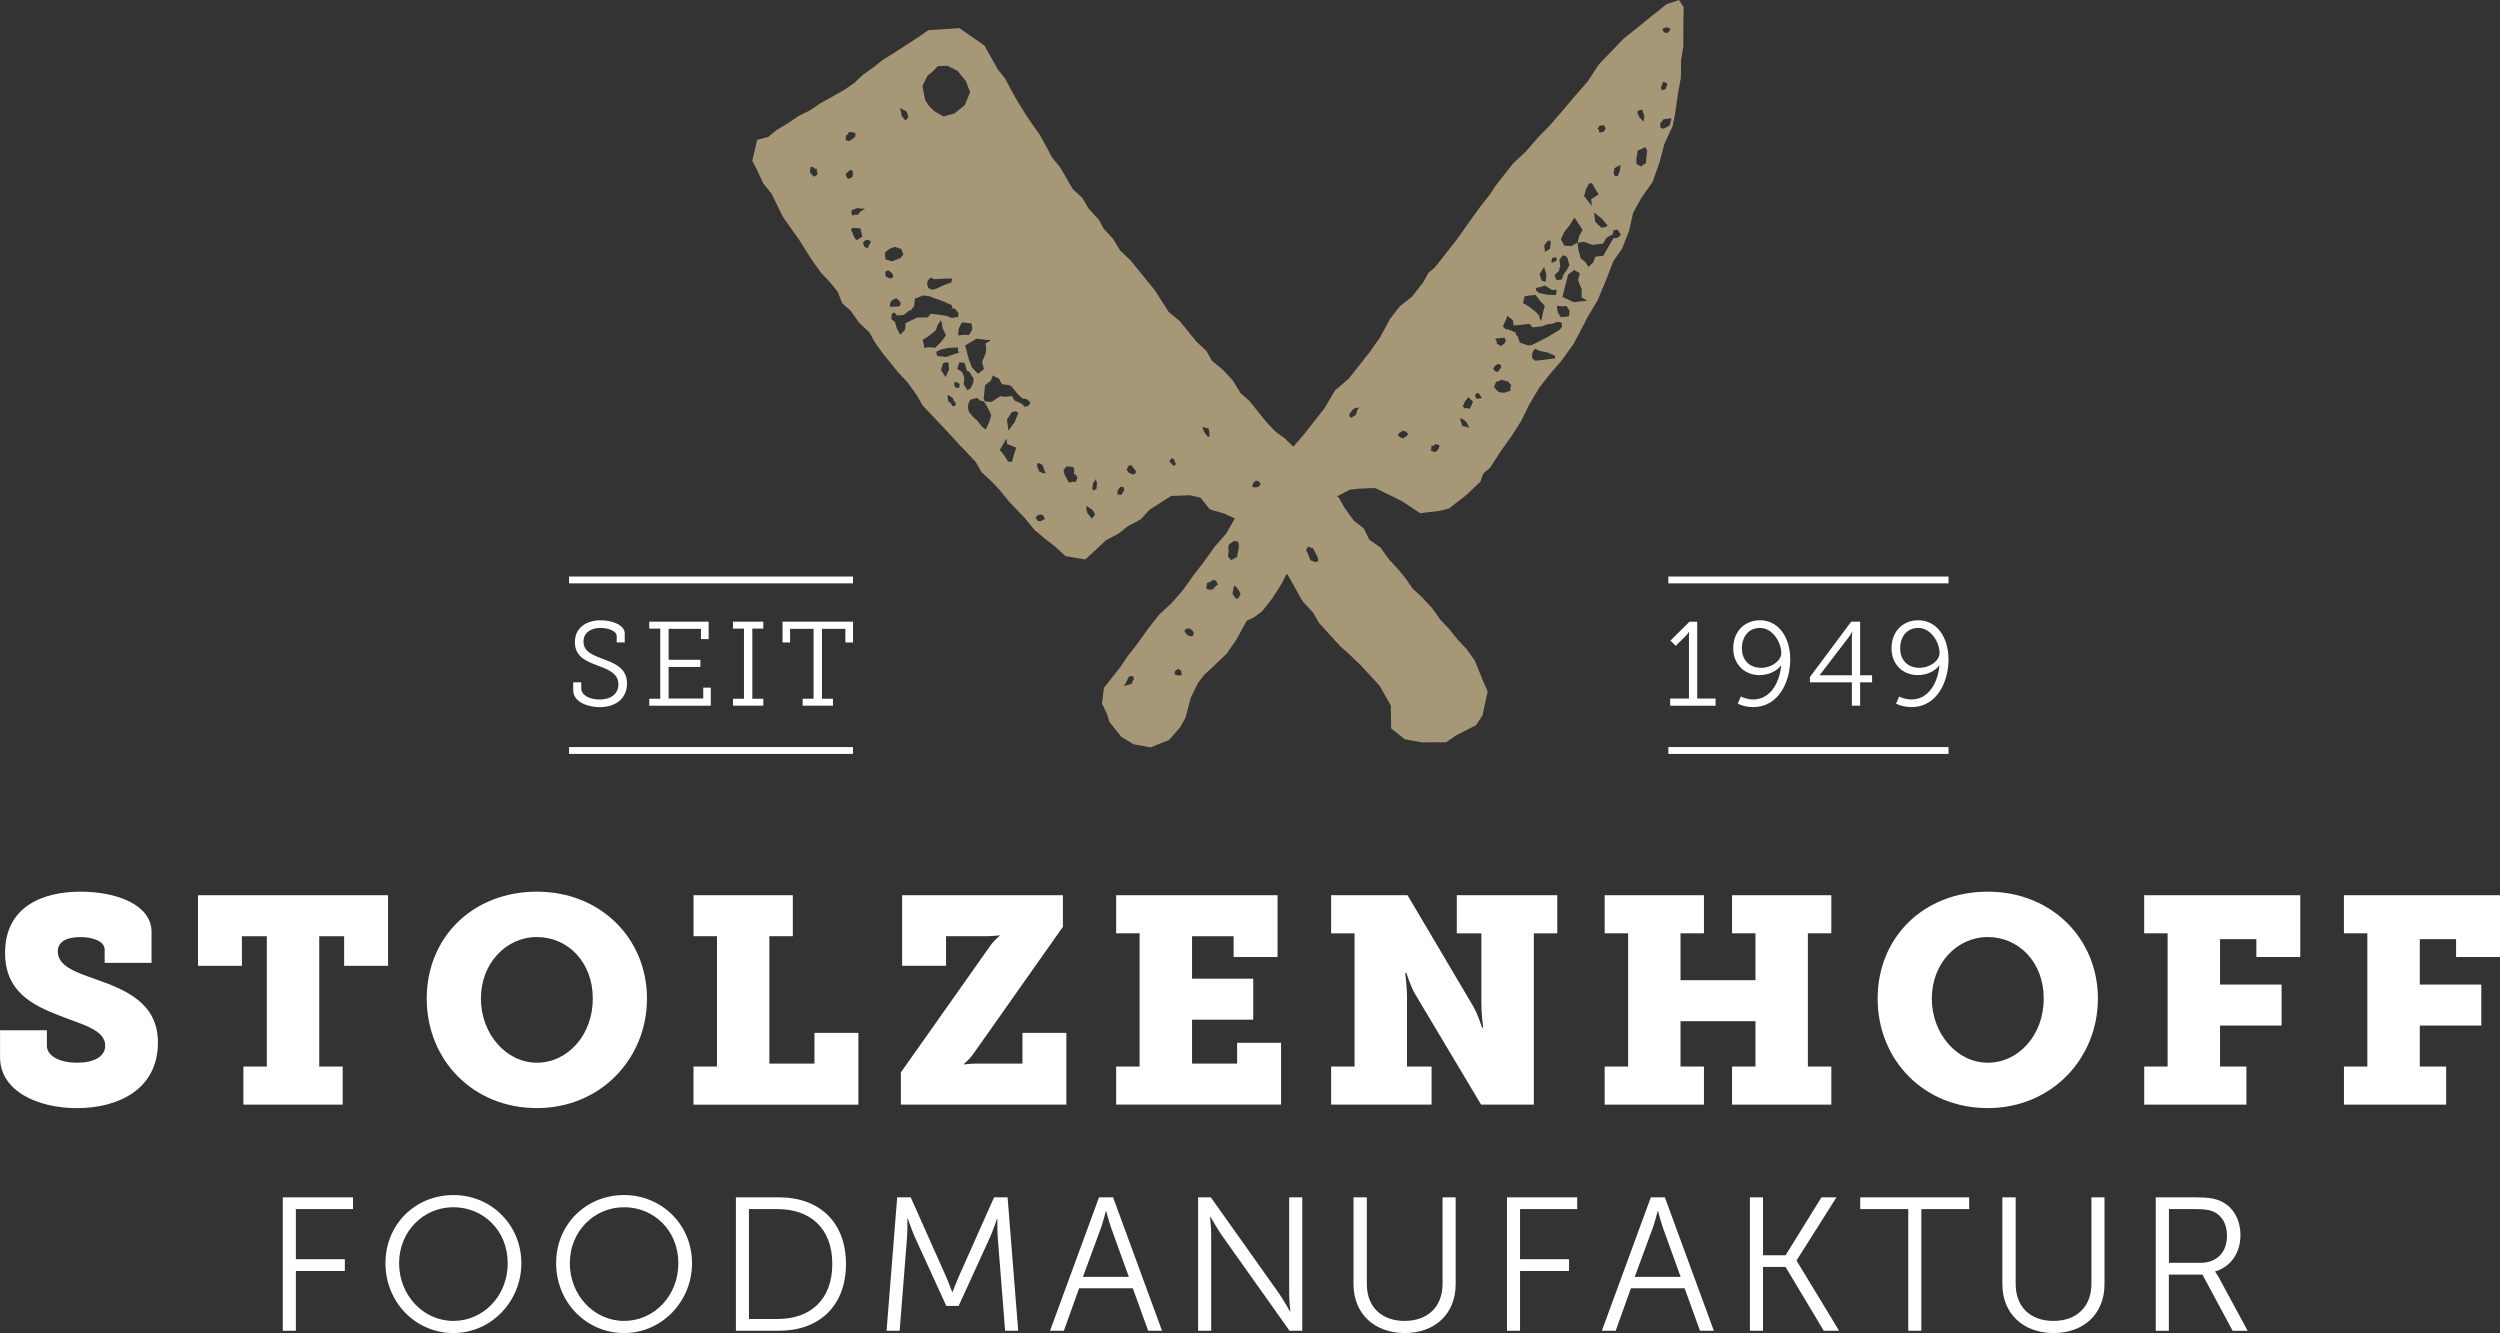 <?xml version="1.0" encoding="UTF-8"?>
<svg xmlns="http://www.w3.org/2000/svg" id="Ebene_2" data-name="Ebene 2" viewBox="0 0 548.24 292.33">
  <rect x="0" y="0" width="548.24" height="292.33" fill="#333333" stroke="none"/>
  <defs>
    <style>
      .cls-1 {
        fill: #a69777;
      }

      .cls-2 {
        fill: #fff;
      }
    </style>
  </defs>
  <g id="Ebene_1-2" data-name="Ebene 1">
    <g>
      <path class="cls-2" d="M10.28,225.92v3.4c0,2.38,3.02,3.73,6.62,3.73s6.17-1.29,6.17-3.73c0-3.53-5.07-4.62-9.89-6.55-6.23-2.38-12.07-5.39-12.07-13.81,0-10.21,8.35-13.42,16.51-13.42s15.61,2.96,15.61,8.8v6.81h-10.28v-2.89c0-1.8-2.44-2.76-5.33-2.76-2.63,0-4.95.77-4.95,3.15,0,3.15,3.79,4.5,7.96,5.97,7,2.44,14,5.33,14,14,0,10.47-8.99,14.39-17.73,14.39s-16.89-3.79-16.89-11.17v-5.91h10.28Z"></path>
      <path class="cls-2" d="M53.37,233.89h5.14v-28.58h-5.46v6.49h-9.63v-15.48h41.68v15.48h-9.63v-6.49h-5.46v28.58h5.14v8.35h-21.77v-8.35Z"></path>
      <path class="cls-2" d="M117.73,195.54c14,0,24.15,10.28,24.15,23.44s-10.15,24.02-24.15,24.02-24.15-10.53-24.15-24.02,10.15-23.44,24.15-23.44ZM117.73,233.05c6.74,0,12.27-6.04,12.27-14.07s-5.52-13.49-12.27-13.49-12.27,5.78-12.27,13.49,5.52,14.07,12.27,14.07Z"></path>
      <path class="cls-2" d="M152.09,233.89h5.14v-28.58h-5.14v-8.99h21.77v8.99h-5.14v27.94h9.89v-6.74h9.63v15.74h-36.16v-8.35Z"></path>
      <path class="cls-2" d="M197.56,235.17l19.59-27.75c.9-1.28,2.06-2.18,2.06-2.18v-.13s-1.48.19-2.76.19h-8.99v6.49h-9.63v-15.48h35.26v6.94l-19.65,27.87c-.9,1.28-2.06,2.18-2.06,2.18v.13s1.48-.19,2.76-.19h10.08v-6.74h9.63v15.74h-36.29v-7.06Z"></path>
      <path class="cls-2" d="M244.77,233.89h5.14v-29.22h-5.14v-8.35h35.39v13.55h-9.63v-4.56h-9.12v9.31h13.42v8.99h-13.42v9.63h9.89v-4.56h9.63v13.55h-36.16v-8.35Z"></path>
      <path class="cls-2" d="M291.91,233.89h5.14v-29.22h-5.14v-8.35h16.76l14.39,24.34c1.09,1.86,1.93,4.69,1.93,4.69h.26s-.39-3.08-.39-5.14v-15.54h-5.39v-8.35h22.03v8.35h-5.14v37.57h-11.56l-14.45-24.21c-1.09-1.86-1.93-4.69-1.93-4.69h-.26s.39,3.08.39,5.14v15.41h5.39v8.35h-22.03v-8.35Z"></path>
      <path class="cls-2" d="M351.9,233.89h5.14v-29.22h-5.14v-8.35h21.77v8.35h-5.14v10.28h16.44v-10.28h-5.14v-8.35h21.77v8.35h-5.14v29.22h5.14v8.35h-21.77v-8.35h5.14v-9.95h-16.44v9.95h5.14v8.35h-21.77v-8.35Z"></path>
      <path class="cls-2" d="M435.91,195.54c14,0,24.15,10.28,24.15,23.44s-10.15,24.02-24.15,24.02-24.15-10.53-24.15-24.02,10.15-23.44,24.15-23.44ZM435.91,233.05c6.74,0,12.27-6.04,12.27-14.07s-5.52-13.49-12.27-13.49-12.27,5.78-12.27,13.49,5.52,14.07,12.27,14.07Z"></path>
      <path class="cls-2" d="M470.21,233.89h5.14v-29.22h-5.14v-8.35h34.23v13.55h-9.63v-3.92h-7.96v9.96h13.49v8.99h-13.49v8.99h5.78v8.35h-22.41v-8.35Z"></path>
      <path class="cls-2" d="M514.01,233.89h5.14v-29.22h-5.14v-8.35h34.23v13.55h-9.63v-3.92h-7.96v9.96h13.49v8.99h-13.49v8.99h5.78v8.35h-22.41v-8.35Z"></path>
    </g>
    <g>
      <g>
        <path class="cls-2" d="M127.47,149.62v1.34c0,1.55,1.91,2.44,4.03,2.44,2.38,0,4.11-1.18,4.11-3.33,0-2.41-2.23-3.25-4.61-4.14-2.41-.92-4.93-1.89-4.93-5.11s2.59-4.79,5.61-4.79c2.62,0,5.32,1.02,5.32,2.88v1.96h-1.76v-1.36c0-1.18-1.91-1.81-3.56-1.81-2.1,0-3.72,1.02-3.72,2.99,0,2.23,1.99,2.93,4.22,3.8,2.67,1,5.32,2.02,5.32,5.4s-2.59,5.19-6,5.19c-2.65,0-5.79-1.18-5.79-3.69v-1.76h1.76Z"></path>
        <path class="cls-2" d="M142.38,153.23h2.41v-15.38h-2.41v-1.52h13.02v3.82h-1.68v-2.25h-7.1v6.79h6.97v1.57h-6.97v6.92h7.6v-2.38h1.65v3.96h-13.49v-1.52Z"></path>
        <path class="cls-2" d="M160.74,153.23h2.41v-15.38h-2.41v-1.52h6.65v1.52h-2.41v15.38h2.41v1.52h-6.65v-1.52Z"></path>
        <path class="cls-2" d="M176.01,153.23h2.41v-15.33h-5.16v2.99h-1.65v-4.56h15.46v4.56h-1.68v-2.99h-5.13v15.33h2.41v1.52h-6.65v-1.52Z"></path>
        <path class="cls-2" d="M366.27,153.18h4.11v-13.57c0-.52.03-1.02.03-1.02h-.05s-.18.39-.92,1.1l-1.97,1.94-1.15-1.15,4.17-4.14h1.7v16.85h4.03v1.57h-9.96v-1.57Z"></path>
        <path class="cls-2" d="M385.94,136.02c4.04,0,6.65,3.67,6.65,8.59,0,4.66-2.38,10.45-8.15,10.45-1.99,0-3.35-.76-3.35-.76l.68-1.57s1.15.66,2.67.66c3.88,0,5.84-3.83,6.16-7.44h-.05c-.92,1.26-2.78,2.1-4.72,2.1-3.35,0-5.74-2.46-5.74-5.87,0-3.83,2.62-6.16,5.84-6.16ZM386.2,146.45c2.44,0,4.43-1.65,4.43-3.22,0-2.38-1.91-5.53-4.66-5.53-2.49,0-3.98,1.91-3.98,4.48s1.65,4.27,4.22,4.27Z"></path>
        <path class="cls-2" d="M396.92,148.46l9.04-12.13h1.96v11.76h2.62v1.55h-2.62v5.11h-1.81v-5.11h-9.2v-1.18ZM399.06,148.04v.05h7.05v-8.31c0-.55.1-1.21.1-1.21h-.08s-.26.55-.6,1.02l-6.47,8.44Z"></path>
        <path class="cls-2" d="M420.65,136.02c4.04,0,6.65,3.67,6.65,8.59,0,4.66-2.38,10.45-8.15,10.45-1.99,0-3.35-.76-3.35-.76l.68-1.57s1.15.66,2.67.66c3.88,0,5.84-3.83,6.16-7.44h-.05c-.92,1.26-2.78,2.1-4.72,2.1-3.35,0-5.74-2.46-5.74-5.87,0-3.83,2.62-6.16,5.84-6.16ZM420.91,146.45c2.44,0,4.43-1.65,4.43-3.22,0-2.38-1.91-5.53-4.66-5.53-2.49,0-3.98,1.91-3.98,4.48s1.65,4.27,4.22,4.27Z"></path>
      </g>
      <rect class="cls-2" x="124.79" y="126.43" width="62.27" height="1.5"></rect>
      <rect class="cls-2" x="124.79" y="163.83" width="62.27" height="1.5"></rect>
      <rect class="cls-2" x="365.86" y="126.43" width="61.44" height="1.5"></rect>
      <rect class="cls-2" x="365.86" y="163.83" width="61.44" height="1.5"></rect>
    </g>
    <path class="cls-1" d="M368.61,14.73l.04-1.6.5-2.86v-4.76s.07-3.94.07-3.94l-1.03-1.56-2.69.89-3.33,2.64-2.81,2.3-3.32,2.64-5.48,5.71-2.36,3.64-2.46,2.82-3.19,3.75-2.7,3.13-2.5,2.54-2.71,3.13-2.77,2.58-3.89,4.95-1.18,1.82-2.43,3.1-2.64,3.68-2.15,3.06-4.86,6.19-1.52,1.31-1.15,2.1-2.43,3.1-2.56,1.99-2.19,2.79-2.29,4.2-2.15,3.06-4.62,5.88-3.05,2.61-2.33,3.93-4.37,5.57-2.44,2.84-1.96-1.89-1.92-1.38-1.86-1.95-3.91-4.83-1.89-1.67-1.77-2.84-2.11-2.28-2.44-2.02-1.24-2.19-2.15-1.99-3.65-4.5-2.44-2.02-3.04-4.74-5.21-6.44-2.41-2.31-1.51-2.51-2.11-2.28-.98-1.87-2.38-2.61-1.24-2.19-2.15-1.99-2.74-4.71-1.83-2.25-1.47-2.8-1.24-2.19-1.79-2.54-1.27-1.9-1.77-2.84-1.24-2.19-1.47-2.81-1.57-1.93-2.98-5.31-5.49-3.82-6.82.46-2.22,1.53-5.05,3.29-2.84,1.77-1.93,1.57-2.22,1.54-1.96,1.86-2.22,1.53-5.32,2.98-2.22,1.53-2.48,1.21-2.22,1.53-2.51,1.5-1.93,1.57-2.42.63-1.07,4.6.98,1.87,1.44,3.1,1.82,2.25,2.43,4.96,1.53,2.22,2.06,2.87,2.77,4.41,2.06,2.87,1.86,1.96,1.83,2.25.92,2.45,1.88,1.67,1.8,2.54,2.41,2.31.98,1.87,1.79,2.54,3.39,4.18,2.12,2.28,2.06,2.86,1.24,2.19,5.57,5.89,2.37,2.61,1.6,1.64,2.12,2.28,1.24,2.19,2.15,1.99,1.85,1.95,2.09,2.58,3.45,3.6,2.09,2.58,2.44,2.02,2.18,1.7,2.15,1.99,4.34.75,2.61-2.38,1.96-1.86,2.81-1.47,1.93-1.57,2.81-1.47,1.99-2.15,4.73-3.03,4.14-.16,2.3.54,2.08,2.57,3.14.92,2.33,1.06-1.96,3.39-2.46,2.81-2.64,3.68-1.94,2.48-2.4,3.37-2.46,2.82-2.77,2.58-2.43,3.09-2.4,3.37-2.18,2.79-1.42,2.13-3.65,4.65-.43,3.42,1.13,2.38.48,1.62,2.64,3.33,2.72,1.63,3.72.67,1.87-.79,2.14-.82,2.46-2.82,1.15-2.1,1.16-4.34,1.57-3.27,1.46-1.86,1.77-1.61,3.01-2.89,2.15-3.06,2.3-4.2,1.59-.75,1.8-1.34,2.19-2.78,2.12-3.34,1.08-2.13.47.68,2.98,5.32,2.38,2.6,1.24,2.19,4.75,5.21,1.89,1.67,2.41,2.31,4.23,4.57,2.49,4.38.02,2.65.05,2.36,2.99,2.37,3.76.69,5.3-.03,2.22-1.53,4.35-2.2,1.41-2.21,1.13-5.18-.95-2.16-1.87-4.61-1.8-2.54-1.86-1.96-2.08-2.57-1.86-1.96-1.8-2.54-2.12-2.28-2.14-1.99-1.53-2.22-1.57-1.93-2.12-2.28-1.8-2.54-2.47-1.73-1.21-2.48-2.18-1.69-2.06-2.87-1.24-2.19-.38-.24,2.78-1.47,1.93-.23,3.62-.16,4.17,2.02,1.79.91,3.95,2.6,4.42-.53,1.9-.51,3.85-2.98,3.02-2.89.63-1.76,1.52-1.31,2.36-3.65,2.4-3.37,2.12-3.34,1.57-3.27,2.33-3.93,2.19-2.79,2.7-3.13,2.64-3.68,2.05-3.89.9-1.79,2.33-3.93,1.74-4.14,1.71-4.41,1.91-2.75,1.5-3.82.92-4.04,1.84-3.31,2.39-3.37,1.47-4.1,1.16-4.34,1.78-3.86.53-2.59.61-4.28.67-3.73.03-1.23.02-1.09ZM179.01,38.5l-.61.23-.78-.97.12-1.17.58.06.26.32.58.06-.06.58.26.32-.35.55ZM189.73,45.81l-.94.49-.67.81-.58-.06-.61.23-.23-.61.06-.58,1.22-.46,1.75.18ZM185.53,29.75l.32-.26.35-.55,1.17.12.26.32-.06.58-.97.78-.61.23-.55-.35.09-.87ZM186.01,39.23l-.52-.64.06-.58.97-.78.55.35-.12,1.17-.32.26-.61.23ZM187.84,52.67l-.52-.64-.46-1.23-.26-.32.35-.55,1.75.18.4,1.81-1.26.75ZM190.69,53.56l-.38.84-.29-.03-.55-.35-.2-.9.64-.52.58.06.55.35-.35.55ZM217.34,74.61l-1.26.75.2.9-.12,1.17-.8,1.98.43,1.52-1.29,1.04-1.33-1.32-.69-1.84-.43-1.52-.2-.9-.23-.61,2.51-1.5,3.21.34ZM213.22,71.82l-.06.58-.7,1.1-.87-.09-1.49.14.15-1.46.38-.84.35-.55,2.04.21.2.9ZM203.39,16.61l.97-.78,1.32-1.33,2.07-.08,2.24,1.12,1.83,2.25.92,2.45-1.18,2.82-2.25,1.83-2.42.63-1.95-1.09-1.33-1.32-.75-1.26-.57-3.01,1.12-2.24ZM208.75,61.05l-.09.87-1.84.69-1.55.72-.9.2-.84-.38-.2-.9.06-.58.67-.81.84.38,1.78-.11,2.07-.08ZM197.91,23.99l.84.38.46,1.23-.35.55-.32.26-.78-.97-.4-1.81.55.35ZM195,54.6l1.22-.46,1.43.44.46,1.23-.67.81-1.84.69-1.42-.44-.14-1.49.97-.78ZM194.13,60.1l.06-.58.61-.23.55.35.52.64-.06.58-.61.23-.84-.38-.23-.61ZM195.23,66.41l.35-.55.94-.49.81.67.23.61-.35.55-2.07.08.09-.87ZM201.08,69.66l-2.48,1.21-.15,1.46-1,1.07-.75-1.26-.43-1.52-.81-.67.12-1.17.61-.23.52.64,1.49-.14,1.29-1.04.29.03.35-.55.32-.26.18-1.74,1.84-.69,1.17.12,3.4,1.24,1.69.77.1.7.58.06.78.96-.09.87-1.2.17-.58-.06-.55-.35-3.66-.49-.67.81-2.36.05ZM203.64,76.12l-.9.2-.4-1.81,1.25-.75,1.61-1.3.41-1.14.7-1.1.23.61.17,1.2.49.94.23.61-1.03,1.37-1.32,1.33-1.46-.15ZM205.3,77.17l.94-.49,1.81-.4,2.07-.08-.06.58.23.61-.9.2-1.84.69-2.04-.21-.2-.9ZM206.36,81.11l.44-1.43.61-.23.58.06.14,1.49-.77,1.69-1.01-1.58ZM209.35,89.08l-.58-.06-.23-.61-.55-.35-.2-.9.06-.58,1.1.7.23.61.52.64-.35.55ZM210.36,85.07l-.87-.09-.23-.61.06-.58.58.06.55.35-.09.87ZM211.33,84.29l.15-1.46-.46-1.23-1.1-.7.44-1.43,1.17.12.43,1.52.26.32.29.03,1.01,1.58-.09.87-.38.84-.35.55-.61.23-.75-1.26ZM216.94,92.53l-.77,1.69-.81-.67-1.04-1.29-1.07-1-.78-.97-.2-.9.09-.87.38-.84,1.52-.43.81.67.58.06.52.64.98,1.87.23.61-.44,1.43ZM222.39,99.58l-.47,1.72-.87-.09-.75-1.26-1.04-1.29,1.44-2.5.17,1.2,1.98.8-.44,1.43ZM222.54,92.52l-1.38,1.92-.34-2.39,1.06-1.66.9-.2.55.35-.8,1.98ZM225.91,88.46l-.35.55-.9.2-.52-.64-1.69-.76-.49-.94-1.49.14-1.16-.12-1.9,1.27-1.46-.15-.23-.61.3-2.91,1.29-1.04.41-1.14.55.35.84.38.23.61.52.64,1.45.15.55.35,1.3,1.61,1.07,1,.87.09.81.67-.03.28ZM228.2,114.32l-.58-.06-.52-.64.35-.55.61-.23.58.06.26.32.23.61-.94.49ZM228.72,103.77l-.84-.38-.46-1.23.06-.58.58.06.55.35.69,1.84-.58-.06ZM235.88,105.7l-.58-.06-.9.2-.98-1.87-.2-.9.67-.81,1.46.15.23.61-.09.87.55.35.23.61-.38.84ZM239.46,113.73l-1.04-1.29-.2-.9.06-.58,1.1.7.52.64.23.61-.67.81ZM240.42,107.35l-.29-.03-.32.26-.26-.32.12-1.17.7-1.1-.03.29.23.61-.15,1.46ZM245.89,108.52l-.87-.09.09-.87.35-.55.32-.26.58.06.23.61-.7,1.1ZM249.03,103.84l-.61.23-.84-.38-.52-.64.38-.84.61-.23,1.04,1.29-.06.58ZM257.75,102.1l-.58-.06-.78-.97.32-.26.03-.29.58.06.26.32-.03.29.26.32-.06.58ZM265.18,95.81l-.29-.03-.78-.97-.46-1.23,1.43.44.17,1.2-.06.58ZM248.39,149.34l-.22.62-1.71.5.73-1.27.22-.62.55-.36.62.22.07.58-.26.33ZM258.28,148.15l-.62-.22-.07-.58.26-.33.55-.36.65.51.11.87-.87.11ZM261.66,139.48l-.58.07-.62-.22-.69-.8.22-.62.87-.11.65.51.36.55-.26.33.04.29ZM266.53,128.57l-.51.65-.87.11-.62-.22.15-1.2.84-.4.54-.36.62.22.4.84-.55.36ZM274.7,106.23l.35-.55.32-.26.58.06.52.64-.35.55-.61.23-.87-.09.06-.58ZM269.29,122.04l.15-1.2-.11-.87.22-.62,1.09-.72.91.19.14,1.16-.37,1.82.04.29-1.38.76-.69-.8ZM271.57,131.21l-.58.07-.72-1.09.37-1.82.65.51.36.55.4.84-.48.94ZM288.52,123.28l-1.14-.41-.46-1.23-.49-.94.38-.84,1.14.41.98,1.87.2.9-.61.23ZM297.58,90.02l-.19.91-1.09.72-.33-.26-.07-.58.77-.98.55-.36.87-.11-.51.65ZM308.31,95.8l-.29.04-.26.33-.62-.22-.65-.51.51-.65.29-.04.26-.33.62.22.29-.04.04.29.33.26-.51.65ZM315.42,98.49l-.26.33-.55.36-.94-.48.26-.33-.07-.58.58-.07.26-.33.91.19.04.29-.22.62ZM321.61,93.61l-.91-.19-.47-1.42-.04-.29.62.22.65.51.36.55.4.84-.62-.22ZM322.32,89.69l-.62-.22-.58.07-.36-.54.26-.33.22-.62.77-.98,1.01,1.06-.7,1.55ZM323.82,87.45l-.36-.55.22-.62.58-.07.72,1.09-1.16.14ZM354.01,36.9l1.38-.76-.15,1.2-.44,1.23-.58.07-.36-.55.15-1.2ZM350.82,27.56l.87-.11.36.55.04.29-.51.65-.87.11-.07-.58-.33-.26.51-.65ZM352.57,49.46l-.55.36-.87.11-1.34-1.31-.24-2.03,1.63,1.28,1.37,1.6ZM347.78,41.49l.73-1.27.58-.07,1.48,2.48-1.64,1.08.18,1.45-1.73-2.15.41-1.52ZM341.97,56.94l.76-.98.62.22.33.26.5,1.71-.73,1.27-.51.65-.44,1.23-1.16.14-.43-1.13,1.06-1.01-.04-.29.22-.62-.18-1.45ZM340.45,56.53l.87-.11.07.58-.26.33-.29.04-.55.36-.07-.58.22-.62ZM339.41,52.82l.58-.07.07.58-.15,1.2-1.09.72-.18-1.45.77-.98ZM338.62,58.52l.5,1.71-.12,1.49-.29.04-.62-.22-.47-1.42.99-1.59ZM338.82,62.63l1.59.99.87-.11.07.58-.22.62-1.78-.08-1.82-.37-.65-.51-.07-.58,2-.54ZM334.38,64.94l2.33-.28,1.05,1.35,1.01,1.06-.41,1.52-.37,1.81-.36-.55-.07-.58-.69-.8-1.63-1.28-1.27-.73.4-1.52ZM329.87,74.03l.36.55-.22.62-.8.69-.94-.48-.07-.58-.36-.55,2.04-.25ZM327.95,80.16l.55-.36.62.22.07.58-.77.98-.62-.22-.36-.55.51-.65ZM331.27,85.67l-1.42.47-1.2-.15-1.01-1.06.44-1.23.58-.07.55-.36,1.52.41.69.8-.22.62.07.58ZM336.68,79.11l-.65-.51-.07-.58.19-.91.51-.65.94.48,1.82.37,1.56.7.07.58-4.36.53ZM329.58,71.65l.92-2.17-.04-.29,1.3,1.02.14,1.16,1.18-.08,2.32-.28.69.8,2.04-.25,1.13-.43,1.16-.14,1.13-.43.91.19.11.87-.51.65-.55.36-2.48,1.48-.84.4-2.22,1.15-.87.1-1.85-.66-.04-.29-.43-1.13-.33-.26-.07-.58-.29.04-.33-.26-1.23-.44-.16.14M344.06,69.37l-1.75.21-.72-1.09-.17-1.45,1.2.15.87-.11.72,1.09-.15,1.2ZM345.16,66.29l-2.5-1.17.19-.91.81-3.05.19-.91,1.35-1.05,1.27.73-.41,1.52.43,1.13.4.84-.08,1.78,1.27.73-2.91.35ZM355.21,51.8l-.55.36-.87.11-2.19,3.81-1.75.21-.44,1.23-1.06,1.01-.72-1.09-.98-.77-.54-2-.18-1.45-1.38.76-1.49-.12-.76-1.38.7-1.56,1.28-1.63.99-1.59,1.8,2.73-.73,1.27-.41,1.52,1.45-.18,1.85.66,2.32-.28.73-1.27,1.38-.76.19-.91.87-.11.72,1.09-.26.33ZM359.55,24.14l.58-.07.47,1.42-.15,1.2-1.01-1.06-.43-1.13.55-.36ZM361.07,34.28l-.12,1.49-1.09.72-.94-.48-.11-.87.33-2.11,1.68-.79.4.84-.15,1.2ZM365.04,6.08l.58-.07.62.22.04.29-.51.65-.58.07-.33-.26-.36-.55.54-.36ZM364.7,17.92l.62.22.33.26-.44,1.23-.87.11-.07-.58.44-1.23ZM366.15,27.48l-.55.35-.84.4-.62-.22-.1-.87.77-.98,1.75-.21-.41,1.52Z"></path>
    <g>
      <path class="cls-2" d="M62.01,262.57h15.4v2.58h-12.53v10.99h10.74v2.58h-10.74v13.11h-2.87v-29.26Z"></path>
      <path class="cls-2" d="M99.43,262.07c8.28,0,14.9,6.54,14.9,14.94s-6.62,15.32-14.9,15.32-14.9-6.74-14.9-15.32,6.62-14.94,14.9-14.94ZM99.43,289.67c6.58,0,11.91-5.5,11.91-12.65s-5.33-12.28-11.91-12.28-11.91,5.29-11.91,12.28,5.29,12.65,11.91,12.65Z"></path>
      <path class="cls-2" d="M136.86,262.07c8.28,0,14.9,6.54,14.9,14.94s-6.62,15.32-14.9,15.32-14.9-6.74-14.9-15.32,6.62-14.94,14.9-14.94ZM136.86,289.67c6.58,0,11.9-5.5,11.9-12.65s-5.33-12.28-11.9-12.28-11.9,5.29-11.9,12.28,5.29,12.65,11.9,12.65Z"></path>
      <path class="cls-2" d="M161.38,262.57h9.45c8.78,0,14.69,5.37,14.69,14.61s-5.91,14.65-14.69,14.65h-9.45v-29.26ZM170.53,289.25c7.2,0,11.99-4.25,11.99-12.07s-4.83-12.03-11.99-12.03h-6.29v24.1h6.29Z"></path>
      <path class="cls-2" d="M196.72,262.57h3l7.66,17.19c.67,1.5,1.42,3.58,1.42,3.58h.08s.79-2.08,1.46-3.58l7.66-17.19h2.96l2.33,29.26h-2.87l-1.62-20.48c-.12-1.58-.08-4.08-.08-4.08h-.08s-.87,2.58-1.54,4.08l-6.87,15.03h-2.71l-6.87-15.03c-.67-1.46-1.58-4.16-1.58-4.16h-.08s.04,2.58-.08,4.16l-1.62,20.48h-2.87l2.33-29.26Z"></path>
      <path class="cls-2" d="M248.42,282.51h-11.78l-3.33,9.32h-3.04l10.74-29.26h3.08l10.74,29.26h-3.04l-3.37-9.32ZM242.51,265.61s-.62,2.41-1.12,3.79l-3.91,10.61h10.07l-3.83-10.61c-.5-1.37-1.12-3.79-1.12-3.79h-.08Z"></path>
      <path class="cls-2" d="M262.74,262.57h2.79l14.94,21.06c1,1.46,2.41,3.95,2.41,3.95h.08s-.25-2.41-.25-3.95v-21.06h2.87v29.26h-2.79l-14.94-21.06c-1-1.46-2.41-3.96-2.41-3.96h-.08s.25,2.42.25,3.96v21.06h-2.87v-29.26Z"></path>
      <path class="cls-2" d="M296.83,262.57h2.91v19.02c0,5.04,3.25,8.08,8.28,8.08s8.33-3.04,8.33-8.16v-18.94h2.87v19.06c0,6.49-4.54,10.7-11.16,10.7s-11.24-4.21-11.24-10.7v-19.06Z"></path>
      <path class="cls-2" d="M330.47,262.57h15.4v2.58h-12.53v10.99h10.74v2.58h-10.74v13.11h-2.87v-29.26Z"></path>
      <path class="cls-2" d="M369.43,282.51h-11.78l-3.33,9.32h-3.04l10.74-29.26h3.08l10.74,29.26h-3.04l-3.37-9.32ZM363.52,265.61s-.62,2.41-1.12,3.79l-3.91,10.61h10.07l-3.83-10.61c-.5-1.37-1.12-3.79-1.12-3.79h-.08Z"></path>
      <path class="cls-2" d="M383.75,262.57h2.87v12.7h4.95l7.87-12.7h3.29l-8.74,13.82v.08l9.32,15.36h-3.37l-8.37-13.99h-4.95v13.99h-2.87v-29.26Z"></path>
      <path class="cls-2" d="M418.47,265.15h-10.53v-2.58h23.89v2.58h-10.49v26.68h-2.87v-26.68Z"></path>
      <path class="cls-2" d="M439.12,262.57h2.91v19.02c0,5.04,3.25,8.08,8.28,8.08s8.33-3.04,8.33-8.16v-18.94h2.87v19.06c0,6.49-4.54,10.7-11.16,10.7s-11.24-4.21-11.24-10.7v-19.06Z"></path>
      <path class="cls-2" d="M472.76,262.57h8.66c3,0,4.33.29,5.49.79,2.75,1.21,4.41,4,4.41,7.54,0,3.95-2.25,6.99-5.54,7.91v.08s.29.37.75,1.17l6.37,11.78h-3.29l-6.62-12.32h-7.37v12.32h-2.87v-29.26ZM482.58,276.93c3.54,0,5.79-2.29,5.79-5.95,0-2.41-.96-4.2-2.66-5.12-.87-.46-1.92-.71-4.16-.71h-5.91v11.78h6.95Z"></path>
    </g>
  </g>
</svg>

